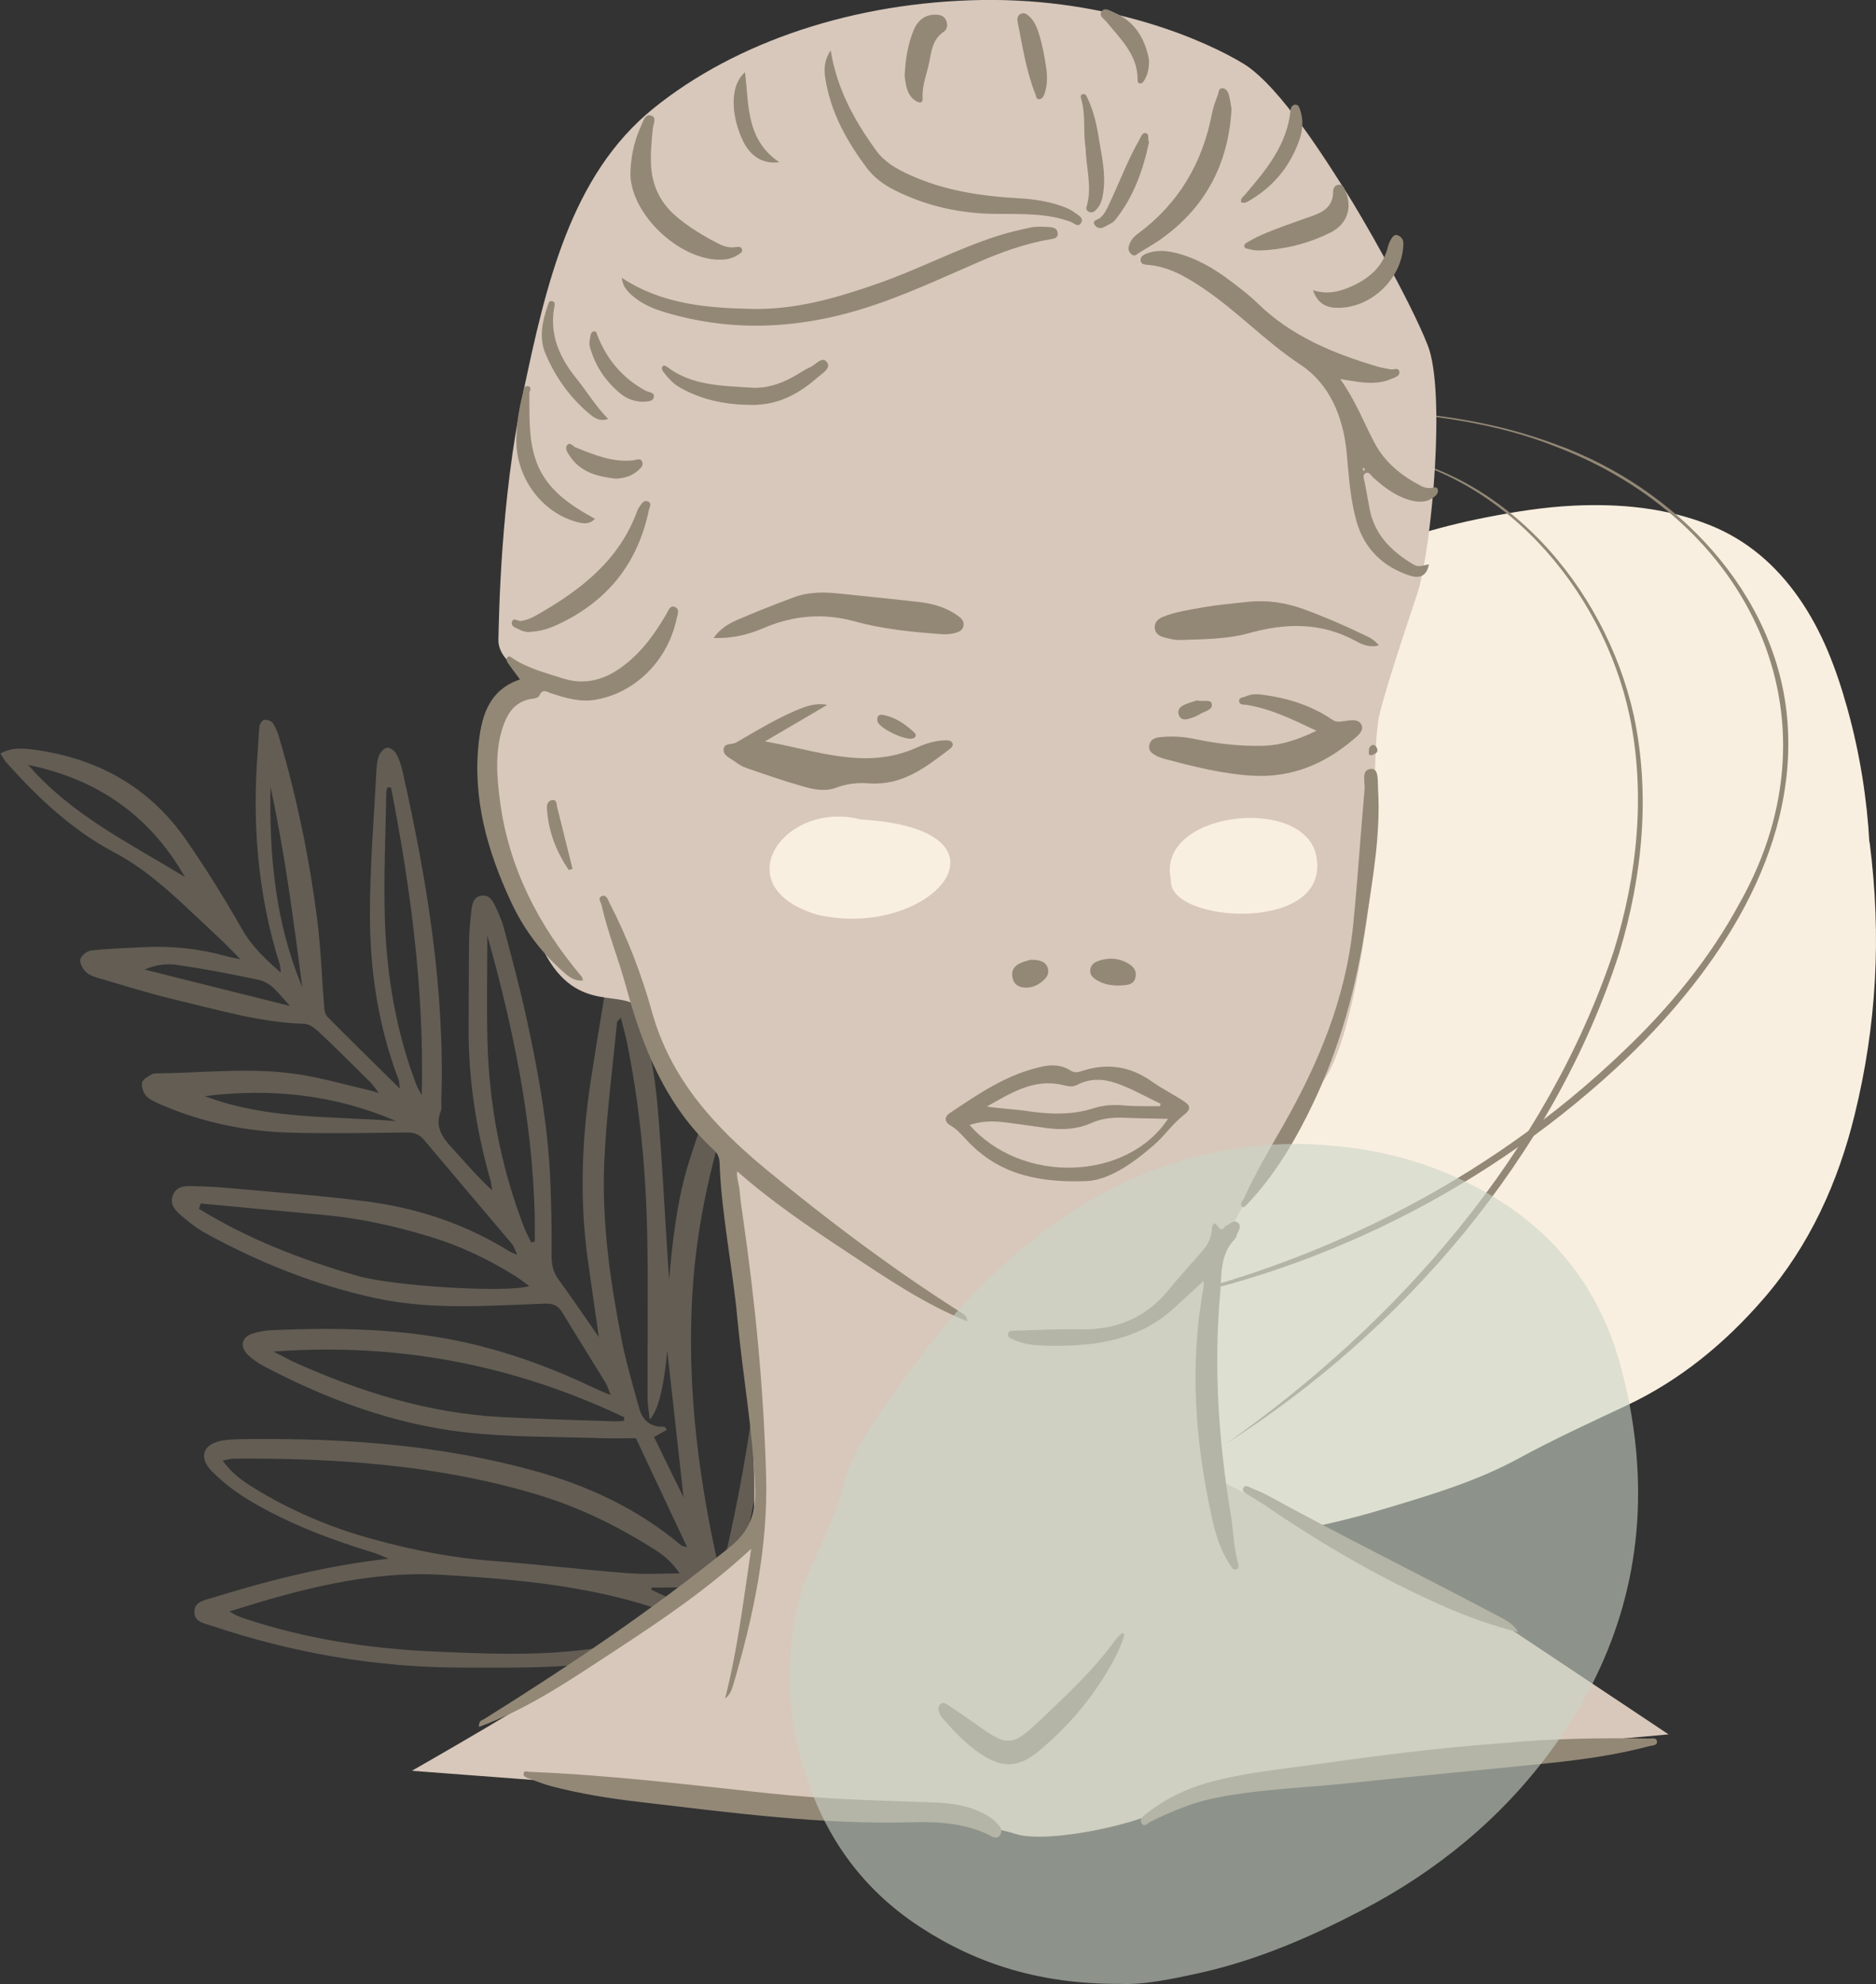 <?xml version="1.0" encoding="UTF-8"?> <svg xmlns="http://www.w3.org/2000/svg" viewBox="0 0 155.64 164.55"><rect x="0" y="0" width="155.64" height="164.55" fill="#333333" stroke="none"/> <defs> <style> .cls-1 { fill: #cad3c7; mix-blend-mode: multiply; opacity: .6; } .cls-1, .cls-2, .cls-3, .cls-4 { stroke-width: 0px; } .cls-5 { opacity: .5; } .cls-6 { isolation: isolate; } .cls-2 { fill: #f9efe0; } .cls-3 { fill: #d8c8bb; } .cls-4 { fill: #938876; } </style> </defs> <g class="cls-6"> <g id="Layer_2" data-name="Layer 2"> <g id="OBJECTS_1" data-name="OBJECTS 1"> <g> <g class="cls-5"> <path class="cls-4" d="m55.5,106.24c.3-3.38.67-6.75,1.69-9.98,1.23-3.89,2.72-7.71,4.1-11.55.02-.04.04-.08.07-.13.28-.54.48-1.26,1.26-1.14.78.12.74.87.85,1.47,1.3,6.92,1.39,13.91,1.16,20.91-.17,5.24-.55,10.46-1.5,15.62-.67,3.65-1.44,7.28-2.16,10.92-.09.47-.23.93-.27,1.4-.06.72.3,1.1,1.28,1.29-1.16.56-.39,1.58-.93,2.43-.27-.45-.53-.9-.83-1.41-2.45.43-4.93.81-7.39,1.32-4.84,1.01-9.73.93-14.63.91-7.05-.02-13.9-1.21-20.58-3.45-.63-.21-1.45-.3-1.49-1.1-.05-.92.84-1.04,1.5-1.24,4.67-1.44,9.39-2.66,14.6-3.24-.57-.24-.85-.38-1.14-.47-3.6-1.09-7.12-2.41-10.36-4.34-1.13-.67-2.21-1.5-3.14-2.43-1.18-1.18-.73-2.32.93-2.57.79-.12,1.61-.1,2.42-.11,7.88-.07,15.68.51,23.31,2.61,4.49,1.23,8.65,3.16,12.25,6.19.06.05.16.06.51.17-1.48-3.16-2.88-6.14-4.25-9.04-1.02,0-1.87.03-2.72,0-3.85-.14-7.72-.06-11.53-.5-5.86-.68-11.35-2.71-16.57-5.45-.5-.26-.99-.59-1.39-.99-.69-.68-.49-1.47.43-1.75.54-.17,1.12-.26,1.68-.28,5.43-.22,10.84-.14,16.18,1.08,3.63.83,7.1,2.12,10.45,3.72.37.18.76.33,1.38.6-.2-.49-.28-.79-.44-1.05-1.19-1.95-2.41-3.88-3.59-5.83-.37-.61-.81-.74-1.52-.71-4.65.17-9.33.54-13.93-.45-4.95-1.07-9.63-2.93-14.07-5.36-.66-.36-1.28-.82-1.86-1.31-.58-.48-1.26-1.02-.9-1.91.33-.82,1.16-.73,1.86-.71,1,.02,2,.08,2.99.17,3.83.36,7.68.61,11.49,1.13,4.13.57,8.04,1.9,11.61,4.13.12.07.26.11.61.26-.2-.42-.28-.71-.45-.91-2.42-2.87-4.86-5.73-7.28-8.61-.4-.48-.83-.64-1.47-.63-3.18.05-6.37.1-9.55.02-3.73-.1-7.36-.83-10.81-2.33-.43-.19-.91-.38-1.22-.71-.25-.27-.42-.77-.35-1.12.05-.27.49-.49.79-.68.15-.09.37-.08.56-.08,3.9-.05,7.8-.52,11.68.09,1.92.3,3.79.84,5.69,1.28.22.05.44.12.93.26-.36-.45-.52-.7-.73-.91-1.42-1.41-2.83-2.82-4.29-4.19-.32-.3-.78-.63-1.19-.64-3.6-.11-7.03-1.13-10.49-1.95-2.17-.51-4.3-1.18-6.45-1.81-.41-.12-.86-.25-1.15-.53-.27-.25-.54-.75-.47-1.06.07-.3.55-.69.88-.73,1.46-.16,2.94-.2,4.41-.28,2.35-.12,4.65.14,6.91.78.26.07.54.11,1.07.22-.57-.58-.95-.98-1.34-1.36-.93-.89-1.87-1.76-2.81-2.64-1.94-1.83-3.92-3.59-6.3-4.85-3.5-1.85-6.33-4.52-8.95-7.45-.18-.2-.31-.45-.51-.75.9-.52,1.8-.45,2.66-.34,5.31.68,9.67,3.06,12.75,7.5,1.65,2.38,3.19,4.85,4.62,7.37.8,1.41,1.89,2.46,3.24,3.64-.05-.38-.04-.54-.09-.69-1.84-5.8-2.3-11.74-1.82-17.78.05-.66.06-1.33.14-1.99.03-.19.24-.49.39-.51.24-.02.6.09.72.27.25.39.42.85.55,1.3,1.44,4.89,2.47,9.88,3.12,14.93.31,2.45.39,4.92.59,7.39.02.26.11.58.28.76,1.94,1.95,3.9,3.87,6,5.94-.06-.38-.05-.57-.11-.74-1.68-4.42-2.38-9.03-2.38-13.71,0-4.04.34-8.08.55-12.12.02-.38.08-.78.23-1.11.12-.26.42-.59.66-.6.25-.01.61.26.74.5.25.45.42.96.53,1.47,2.03,9.03,3.53,18.12,3.21,27.43,0,.24.05.5-.03.71-.57,1.39.2,2.31,1.06,3.24,1.03,1.11,2,2.28,3.19,3.36-.05-.28-.06-.56-.14-.83-1.19-4.19-1.85-8.45-1.81-12.82.02-2.38,0-4.76.04-7.14.01-.81.1-1.61.19-2.42.06-.53.16-1.1.79-1.22.71-.13,1,.45,1.24.97.26.56.51,1.13.67,1.73.62,2.34,1.26,4.68,1.78,7.05,1.02,4.6,1.88,9.23,2.07,13.96.08,2.04.12,4.09.1,6.14,0,.75.13,1.37.58,1.98,1.09,1.49,2.12,3.02,3.34,4.77-.32-2.26-.6-4.21-.88-6.17-.72-4.99-.56-9.97.19-14.94.32-2.12.66-4.23,1.02-6.34.14-.82.14-1.91,1.25-1.97,1.06-.06,1.29,1,1.56,1.79.98,2.8,1.5,5.71,1.75,8.65.36,4.27.57,8.55.85,12.82.03.5.07,1.01.1,1.51Zm-37.02,14.9c.73,1.04,1.61,1.66,2.52,2.22,3.13,1.95,6.5,3.36,10.04,4.32,3.21.88,6.46,1.52,9.79,1.77,3.74.28,7.47.73,11.21,1.02,1.44.11,2.9.02,4.35.02-.53-.77-1.13-1.36-1.82-1.81-3.12-2.02-6.44-3.66-10.01-4.73-8.19-2.46-16.6-3.03-25.09-2.98-.27,0-.53.08-.99.16Zm41.33,9.69c.12-.59.24-1.18.37-1.77,1.74-7.52,2.87-15.13,3.33-22.85.37-6.2.29-12.37-.67-18.51-.07-.43-.2-.85-.31-1.27-.68,1.36-1.13,2.7-1.59,4.04-1.88,5.47-3.16,11.06-3.5,16.85-.47,7.94.56,15.75,2.37,23.5Zm-1.31,4.5c0-.1.02-.2.03-.3-6.91-3.27-14.36-3.98-21.84-4.42-6.09-.36-11.88,1.22-17.65,3.03.42.29.84.46,1.27.6,5.04,1.67,10.24,2.48,15.53,2.72,4.27.19,8.56.38,12.81-.16,3.3-.41,6.57-.98,9.86-1.48Zm-6.99-50.94c-.22.27-.32.32-.32.39-.37,3.88-.89,7.75-1.06,11.64-.21,5.01.51,9.97,1.48,14.87.37,1.86.92,3.68,1.42,5.51.29,1.03.97,1.59,2.09,1.52.04,0,.1.12.2.26-.35.2-.69.39-1.06.6.8,1.64,1.57,3.21,2.45,5.01-.47-4.27-.91-8.22-1.35-12.17q-.43,4.64-1.45,5.7c-.08-.69-.19-1.23-.19-1.77-.01-4.42.06-8.85-.02-13.27-.1-5.48-.6-10.92-1.7-16.3-.13-.62-.31-1.23-.5-2Zm-34.85,15.41c-.05.15-.1.3-.16.45,4.08,2.51,8.51,4.22,13.11,5.55,3.02.88,12.46,1.44,14.3.86-.47-.34-.87-.66-1.3-.92-2.19-1.35-4.51-2.45-6.98-3.19-2.87-.87-5.78-1.52-8.78-1.79-3.4-.31-6.8-.63-10.2-.95Zm6.03,12.29c.76.39,1.24.66,1.74.89,5.45,2.45,11.08,4.21,17.09,4.54,3.17.17,6.35.25,9.53.36.24,0,.48-.03.72-.04,0-.1.01-.2.02-.3-9.09-4.31-18.66-6.21-29.1-5.45Zm17.74-34.48c0,2.9-.06,5.79.01,8.69.13,5.31,1.11,10.47,3.02,15.44.17.45.41.88.62,1.32.1-.04.19-.08.29-.11.1-8.67-1.62-17.06-3.93-25.33Zm-7.99-12.3c-.1,0-.19,0-.29-.01-.03.13-.1.25-.1.38-.06,3.42-.22,6.85-.13,10.27.13,4.82.91,9.56,2.65,14.09.11.27.28.52.42.78.21-8.65-.91-17.11-2.55-25.51Zm-17.1,7.42c-2.92-5.12-7.31-8.13-13-9.29,3.59,4.15,8.43,6.51,13,9.29Zm1.65,18.18c5.13,1.95,10.54,1.64,15.87,2.07-5.09-2.2-10.4-2.76-15.87-2.07Zm7.07-7.48c-.9-.96-1.49-1.91-2.55-2.15-2.22-.49-4.45-.9-6.7-1.24-.84-.13-1.74-.09-2.82.37,4.07,1.02,7.87,1.97,12.07,3.02Zm1.02-1.56c-.73-5.56-1.45-11.13-2.64-16.62-.11,5.7.4,11.3,2.64,16.62Zm34.23,52.43c-.28-.84-.43-1.43-.67-1.98-.12-.27-.41-.64-.64-.65-1.32-.05-2.64,0-3.96,0,0,.06.01.13.02.19,1.66.77,3.32,1.54,5.26,2.43Z"></path> </g> <path class="cls-2" d="m155.11,69.85c1.01,7.86.56,15.25-1.23,22.56-1.38,5.65-3.74,10.87-7.56,15.29-3.19,3.69-6.95,6.79-11.39,8.87-3,1.41-6.01,2.79-8.93,4.38-3.49,1.9-7.28,3.03-11.06,4.16-4.47,1.34-9.02,2.31-13.69,2.47-5.16.19-10.34.15-15.24-1.82-4.51-1.81-7.83-4.95-9.79-9.44-1.82-4.16-3.21-8.44-3.57-13-.02-.25-.05-.51-.08-.76-.6-4.63-.71-9.26-.16-13.9.55-4.69,1.23-9.35,3.11-13.74,2.17-5.05,5.15-9.52,9.28-13.18,3.55-3.15,7.51-5.67,11.75-7.81,4.89-2.48,9.7-5.14,14.74-7.3,3.86-1.65,7.85-2.91,12-3.72,2.39-.47,4.78-.85,7.19-.97,3.9-.19,7.77.16,11.44,1.64,3.04,1.23,5.42,3.3,7.3,5.98,1.97,2.81,3.14,5.95,4.05,9.22,1.05,3.76,1.63,7.59,1.82,11.08Z"></path> <path class="cls-4" d="m113.29,37.45c11.31,1.15,19.87,11.18,22.25,21.86,1.4,6.53.73,13.37-1.2,19.72-5.41,16.84-17.91,31.32-32.59,40.68,14.3-10.07,26.54-24.07,32.13-40.82,1.96-6.28,2.66-13.04,1.32-19.51-2.26-10.69-10.83-20.55-21.91-21.93h0Z"></path> <path class="cls-4" d="m113.7,34.08c5.24.12,10.5.94,15.43,2.79,9.8,3.54,18.38,12.29,19.17,23.04.79,10.78-5.76,20.5-13.18,27.7-11.4,10.91-26.16,18.29-41.74,20.8,15.28-3.09,29.98-10.34,41.32-21.24,3.78-3.59,7.14-7.67,9.62-12.26,8.78-15.56.74-31.8-15.27-37.88-4.86-1.94-10.29-2.64-15.37-2.96h0Z"></path> <g> <path class="cls-3" d="m117.66,49.01s-2.63,7.75-3.22,10.27c-.58,2.51-.34,11.14-.34,11.14,0,0-1.42,16.05-4.56,19.53-3.14,3.47-8.3,13.59-8.3,13.59,0,0-1.5,9.62-1.39,11.21.1,1.58,1.04,7.87,1.04,7.87l23.53,11.89,14.01,9.33s-30,2.64-32.94,3.54c-2.94.9-6.93.89-8.5,2.31-1.57,1.42-10.02,3.29-12.72,2.41-2.7-.88-12.32-2.2-12.86-2.35-.54-.14-37.24-2.89-37.24-2.89,0,0,12.25-6.97,13.58-8.29,1.33-1.32,13.4-7.27,14.59-11.71,1.19-4.44-2.37-31.25-2.37-31.25,0,0-5.44-9.62-6.76-11.74-1.31-2.11-5.26.52-8.08-4.95-2.82-5.46-5.61-13.05-4.8-16.98.8-3.93,3.87-5.72,3.87-5.72,0,0-2.9-1.22-2.85-3.17.05-1.94.17-11.54,2.05-20.46,1.88-8.91,3.93-18.04,10.81-23.6C61.08,3.44,70.92.16,81.5,0c10.58-.15,18.57,3.39,21.69,5.3,3.12,1.92,7.19,8.6,8.42,10.5s5.37,9.08,6.85,12.86c1.48,3.79.35,16.39-.8,20.34Z"></path> <path class="cls-4" d="m60.15,140.88c1.03-3.99,1.52-8.08,2.17-12.43-3.51,3.25-7.22,5.78-10.98,8.24-3.7,2.41-7.33,4.96-11.6,6.53-.04-.54.27-.55.43-.65,7.05-4.4,13.93-9.04,20.4-14.28,1.66-1.34,2.15-2.83,2.08-4.86-.18-4.74-1.04-9.41-1.48-14.12-.4-4.3-1.31-8.54-1.47-12.86-.02-.41-.13-.76-.43-1.03-4.03-3.7-5.96-8.54-7.35-13.66-.61-2.25-1.5-4.41-2.01-6.69-.06-.26-.36-.6.02-.75.38-.15.49.27.63.55,1.5,2.9,2.67,5.95,3.54,9.08,1.54,5.51,5.15,9.47,9.41,12.99,5.16,4.26,10.5,8.27,16.15,11.87.24.15.53.24.6.78-3.65-1.48-6.78-3.63-9.94-5.72-3.17-2.09-6.32-4.22-9.16-6.73-.08.45.16,1.07.21,1.7.06.67.15,1.33.25,2,1.04,7.16,1.74,14.36,1.94,21.59.16,5.89-1.05,11.57-2.69,17.18-.13.45-.27.91-.71,1.26Z"></path> <path class="cls-4" d="m111.2,31.45c1.25,1.75,1.93,3.56,2.82,5.25.87,1.66,2.25,2.75,3.87,3.6.29.15.59.21.93.16.17-.03.4-.12.47.16.05.21-.07.38-.21.51-.65.58-1.4.56-2.17.33-1.16-.34-2.1-1.06-2.99-1.86-.18-.16-.33-.5-.6-.37-.34.16-.14.5-.1.76.13.72.27,1.44.4,2.17.39,2.16,1.8,3.54,3.58,4.62.4.24.54.21,1.35.02-.17.89-.67,1.24-1.61.93-2.24-.74-3.77-2.24-4.41-4.53-.52-1.86-.63-3.78-.81-5.69-.28-2.95-1.43-5.68-3.81-7.25-2.94-1.94-5.31-4.51-8.22-6.44-1.39-.92-2.83-1.75-4.56-1.86-.25-.02-.47-.09-.5-.35-.04-.3.21-.46.44-.56.8-.33,1.62-.28,2.45-.08,1.71.42,3.2,1.29,4.58,2.34.76.58,1.54,1.16,2.22,1.83,2.81,2.75,6.31,4.18,9.99,5.27.33.1.69.14,1.03.22.26.06.67-.19.75.17.09.38-.34.48-.62.61-.87.39-1.8.39-2.72.27-.44-.06-.87-.13-1.55-.24Zm2.05,7.51c-.03-.06-.06-.11-.09-.17-.04.03-.1.06-.1.1,0,.05.04.11.07.16.04-.03.08-.06.12-.09Z"></path> <path class="cls-4" d="m124.65,144.57c3.82-.37,7.97-.46,12.13-.38.25,0,.62-.1.68.18.09.41-.37.38-.6.44-2.63.7-5.32,1.09-8.02,1.38-5.66.59-11.33,1.1-17,1.7-3.75.4-7.53.49-11.24,1.27-1.83.39-3.52,1.12-5.18,1.94-.23.11-.48.48-.71.11-.18-.29.08-.54.31-.73,1.52-1.21,3.22-2.06,5.08-2.6,2.84-.82,5.77-1.1,8.68-1.5,5.16-.73,10.33-1.41,15.86-1.81Z"></path> <path class="cls-4" d="m99.86,106.23c-.91.83-1.68,1.54-2.45,2.25-2.87,2.63-6.39,3.16-10.08,3.13-1.09,0-2.18-.04-3.2-.48-.22-.1-.55-.2-.5-.5.05-.31.41-.26.64-.27,1.76-.05,3.52-.15,5.28-.11,3.01.07,5.5-.92,7.42-3.29.83-1.02,1.71-1.99,2.58-2.97.52-.58.95-1.18.99-2.01.02-.39.16-.78.56-.21.32.45.45-.04.63-.12.32-.14.64-.49.95-.26.4.3.03.7-.07,1.04-.03.12-.09.25-.17.34-1.24,1.27-1.07,2.9-1.21,4.48-.55,6.17-.13,12.27.88,18.36.22,1.29.23,2.61.56,3.89.05.21.22.56-.12.66-.28.08-.41-.25-.54-.45-.77-1.17-1.17-2.49-1.46-3.83-1.4-6.31-1.87-12.65-.71-19.06.02-.12,0-.25.01-.59Z"></path> <path class="cls-4" d="m48.37,81.32c-.82.07-1.33-.44-1.83-.89-1.78-1.61-3.17-3.52-4.17-5.69-1.95-4.2-3.19-8.57-2.64-13.27.26-2.24.92-4.28,3.41-5.12-.37-.5-.71-.94-1.03-1.4-.09-.13-.11-.33,0-.45.15-.14.28,0,.41.09,1.27.84,2.73,1.21,4.16,1.67,1.76.56,3.34.17,4.81-.87,1.63-1.15,2.77-2.72,3.77-4.42.17-.28.3-.79.71-.64.46.17.24.64.16,1.01-.74,3.45-3.42,6.12-6.71,6.69-1.28.22-2.47-.13-3.66-.52-.37-.12-.76-.44-1.02.19-.05.13-.31.22-.49.24-1.51.17-2.18,1.21-2.58,2.5-.61,1.98-.45,3.99-.19,5.99.73,5.56,3.2,10.32,6.77,14.56.05.06.06.17.11.31Z"></path> <path class="cls-4" d="m43.94,146.95c6.72.26,13.38,1.09,20.05,1.8,4.52.48,9.06.58,13.59.74,1.28.05,2.55.22,3.73.77.47.22.91.47,1.28.83.3.29.66.63.39,1.07-.28.47-.69.14-1.01-.02-2.03-.96-4.21-1.07-6.39-1.01-7.58.2-15.06-.81-22.56-1.69-2.48-.29-4.94-.68-7.35-1.32-.64-.17-1.26-.43-1.89-.66-.17-.06-.39-.16-.34-.39.06-.26.32-.13.48-.12Z"></path> <path class="cls-4" d="m89.92,97.96c-4.3.14-7.37-.83-9.79-3.48-.39-.42-.77-.85-1.28-1.14-.48-.27-.52-.71-.09-1,2.41-1.62,4.82-3.28,7.74-3.89.81-.17,1.6-.13,2.31.33.3.19.56.17.9.06,2.08-.7,4.02-.44,5.83.84.83.59,1.76,1.05,2.61,1.61.51.34.81.61.03,1.21-.88.69-1.55,1.68-2.42,2.44-1.91,1.68-3.97,3.04-5.84,3.02Zm6.98-5.17c-1.3-.03-2.47-.04-3.64-.09-.94-.04-1.85.05-2.72.44-1.18.52-2.41.59-3.67.42-1.2-.16-2.4-.35-3.6-.49-.94-.11-1.88-.09-2.83.23,4.31,4.93,13.05,4.67,16.46-.51Zm-.66-1.05c.02-.07.03-.13.05-.2-1.23-.58-2.41-1.27-3.69-1.71-1.04-.36-2.19-.42-3.25.15-.37.2-.73.11-1.11.02-2.46-.61-4.39.67-6.37,1.77,1.12.18,2.23.21,3.32.37,1.88.28,3.74.36,5.58-.24.86-.28,1.75-.29,2.65-.21.93.08,1.88.04,2.81.05Z"></path> <path class="cls-4" d="m51.6,23.05c3.35,2.2,7.1,2.5,10.85,2.57,3.66.07,7.14-.96,10.56-2.17,3.29-1.16,6.38-2.8,9.71-3.87.91-.29,1.85-.52,2.78-.71.49-.1,1.02-.07,1.53-.04.3.02.68.07.72.49.05.47-.38.48-.66.53-2.06.36-4.01,1.06-5.92,1.89-2.58,1.12-5.13,2.3-7.78,3.26-5.8,2.11-11.68,2.72-17.7,1.05-1.05-.29-2.08-.63-2.96-1.31-.54-.42-1.06-.88-1.14-1.69Z"></path> <path class="cls-4" d="m109.23,60.61c-1.89-.89-3.74-1.82-5.81-2.15-.24-.04-.59.02-.62-.31-.02-.33.36-.3.57-.4.42-.19.87-.2,1.32-.14,2.08.27,4.06.87,5.81,2.06.34.24.63.19.99.14.53-.07,1.23-.24,1.47.32.22.51-.36.92-.73,1.24-2.41,2.04-5.17,3.16-8.37,2.96-2.47-.15-4.86-.76-7.24-1.39-.22-.06-.43-.13-.63-.23-.35-.18-.71-.39-.65-.85.06-.49.43-.68.88-.72.99-.11,1.98-.05,2.96.16,1.85.39,3.72.6,5.62.55,1.57-.04,2.99-.56,4.43-1.25Z"></path> <path class="cls-4" d="m68.61,58.47c-1.72,1.01-3.43,2.02-5.15,3.02,4.21.72,8.31,2.42,12.55.53.75-.34,1.55-.6,2.4-.62.21,0,.49,0,.6.21.13.25-.11.42-.27.55-1.96,1.5-3.91,3-6.61,2.81-.92-.07-1.85.01-2.74.35-.92.35-1.86.16-2.74-.09-1.6-.45-3.17-1-4.74-1.54-.36-.12-.69-.34-1-.57-.37-.27-.96-.48-.87-1.03.08-.49.7-.32,1.04-.51,1.63-.95,3.24-1.93,4.98-2.67.81-.34,1.62-.64,2.56-.45Z"></path> <path class="cls-4" d="m103.03,100.08c-.2-.28.07-.47.16-.67.94-2.07,2.09-4.02,3.22-5.99,2.97-5.2,5.25-10.65,5.85-16.68.38-3.75.61-7.52.95-11.27.06-.62-.34-1.7.6-1.7.6,0,.48,1.09.52,1.71.22,3.73-.45,7.38-1,11.05-.77,5.2-2.13,10.25-4.4,15-1.42,2.97-3.09,5.82-5.37,8.25-.11.12-.22.23-.35.33-.03.03-.11,0-.19-.02Z"></path> <path class="cls-4" d="m59.2,52.9c.58-.78,1.23-1.16,1.88-1.45,1.58-.69,3.19-1.32,4.8-1.92,1.22-.45,2.51-.44,3.79-.3,2.22.24,4.45.45,6.68.71,1.09.13,2.13.44,3.05,1.08.29.2.59.43.54.84-.06.47-.47.59-.84.67-.34.07-.7.09-1.05.06-2.39-.18-4.8-.41-7.11-1.05-2.63-.72-5.1-.51-7.57.54-1.26.54-2.58.89-4.18.83Z"></path> <path class="cls-4" d="m68.92,4.18c.52,3.24,2,5.87,3.79,8.33.69.95,1.71,1.52,2.77,2,2.9,1.32,5.99,1.77,9.13,1.94,1.08.06,2.16.22,3.2.55.49.16.97.34,1.38.65.27.21.72.41.52.8-.24.48-.62.04-.9-.06-2-.73-4.08-.63-6.15-.65-2.99-.02-5.83-.64-8.5-2-.86-.44-1.65-1.01-2.23-1.79-1.67-2.22-3-4.6-3.45-7.39-.13-.78-.12-1.56.45-2.4Z"></path> <path class="cls-4" d="m114.41,53.52c-.78.22-1.41-.07-1.92-.35-2.89-1.58-5.83-1.51-8.91-.65-1.84.51-3.8.49-5.72.56-.44.01-.88-.12-1.31-.23-.39-.1-.72-.33-.75-.77-.03-.49.3-.77.7-.93,1.05-.42,2.16-.57,3.26-.77,1.23-.22,2.47-.33,3.71-.46,1.62-.18,3.18.05,4.71.61,1.65.6,3.27,1.3,4.85,2.06.45.22.94.39,1.36.93Z"></path> <path class="cls-4" d="m93.29,135.55c-.31,1.09-.84,2.1-1.42,3.07-1.47,2.47-3.34,4.61-5.52,6.47-1.83,1.57-3.24,1.62-5.2.23-1.1-.78-2.02-1.76-2.91-2.77-.12-.14-.24-.31-.3-.48-.09-.24-.15-.52.06-.72.25-.25.49-.04.69.09.78.51,1.54,1.03,2.3,1.57,2.58,1.86,2.98,1.87,5.3-.34,2.22-2.12,4.49-4.2,6.29-6.72.14-.2.34-.35.52-.52.07.04.14.09.21.13Z"></path> <path class="cls-4" d="m125.94,135.36c-2.13-.54-4.16-1.26-6.13-2.13-5.17-2.27-10.03-5.1-14.69-8.27-.58-.4-1.19-.75-1.78-1.12-.18-.11-.3-.26-.17-.47.1-.16.27-.13.43-.06.52.24,1.07.43,1.57.71,6.22,3.41,12.59,6.55,18.86,9.87.71.38,1.49.7,1.92,1.47Z"></path> <path class="cls-4" d="m102.17,9.09c-.26,4.5-2.17,8.18-5.98,10.83-.55.38-1.14.7-1.71,1.06-.19.12-.34.32-.58.13-.22-.17-.32-.39-.25-.67.1-.47.4-.8.77-1.07,3.37-2.5,5.35-5.86,6.13-9.96.1-.53.3-1.04.49-1.55.08-.22.05-.58.41-.54.27.03.43.29.5.53.1.37.14.75.23,1.24Z"></path> <path class="cls-4" d="m52.3,14.53c.01-1.34.26-2.74.88-4.07.18-.39.31-1.03.83-.88.52.14.18.74.15,1.09-.1,1.08-.22,2.16-.13,3.25.13,1.61.81,2.94,2.04,4,1.1.94,2.33,1.68,3.62,2.33.44.22.9.32,1.39.24.19-.03.42-.05.48.2.06.23-.16.33-.31.43-.38.25-.79.38-1.25.41-3.35.23-7.56-3.53-7.7-7Z"></path> <path class="cls-4" d="m44.12,52.39c-.32.07-.7,0-1.04-.18-.26-.14-.71-.23-.61-.62.11-.43.48-.06.73-.09.53-.07.98-.28,1.42-.54,3.58-2.05,6.76-4.5,8.24-8.57.04-.12.1-.24.18-.34.18-.26.37-.63.74-.45.33.16.09.49.04.76-.88,4.17-3.2,7.23-7,9.17-.83.42-1.67.8-2.69.86Z"></path> <path class="cls-4" d="m62.78,33.58c-2.27.04-4.44-.32-6.44-1.48-.56-.33-.97-.82-1.36-1.33-.06-.08-.09-.27-.04-.35.11-.17.27-.09.41.01,2.06,1.57,4.53,1.55,6.94,1.72,1.24.09,2.4-.29,3.48-.88.5-.27.98-.61,1.5-.85.44-.2.96-.94,1.36-.35.32.47-.42.9-.8,1.23-1.44,1.27-3.06,2.19-5.05,2.27Z"></path> <path class="cls-4" d="m105.26,20.73c-.54.03-1.08.1-1.62-.07-.15-.05-.35-.01-.4-.2-.06-.23.16-.31.32-.41.96-.57,2.01-.95,3.06-1.34.75-.27,1.5-.54,2.25-.8.96-.34,1.73-.82,1.73-2,0-.27.11-.58.5-.59.34-.01.4.26.5.49.63,1.39.19,2.77-1.22,3.48-1.61.8-3.33,1.28-5.13,1.44Z"></path> <path class="cls-4" d="m49.36,43.04c-.38.37-.78.42-1.3.3-3.02-.69-5.3-3.69-5.22-6.96.03-1.28.22-2.54.55-3.78.06-.21.03-.61.38-.57.43.05.14.4.15.61.02,1.72-.07,3.45.41,5.14.75,2.64,2.76,4,5.03,5.25Z"></path> <path class="cls-4" d="m75.05,6.32c.06-1.24.23-2.57.75-3.82.34-.82.97-1.34,1.93-1.28.33.02.63.14.77.48.14.36.1.73-.22.95-.8.54-.99,1.38-1.13,2.23-.18,1.09-.67,2.11-.61,3.27.03.54-.42.34-.67.15-.61-.47-.72-1.17-.81-1.97Z"></path> <path class="cls-4" d="m108.94,24.07c1.27.41,2.34.08,3.38-.41,1.38-.66,2.44-1.62,2.82-3.17.05-.21.14-.43.25-.62.12-.22.3-.47.59-.35.27.11.45.34.45.67-.03,2.78-2.54,5.3-5.35,5.34-.95.02-1.74-.28-2.15-1.46Z"></path> <path class="cls-4" d="m50.47,34.74c-.7.25-1.16-.08-1.55-.4-1.62-1.35-2.83-3.04-3.65-4.97-.57-1.33-.29-2.69.17-4.01.06-.16.09-.43.34-.39.32.05.24.31.2.53-.4,2.29.45,4.17,1.85,5.9.87,1.08,1.59,2.29,2.62,3.34Z"></path> <path class="cls-4" d="m90.07,12.29c-.23-1.28.03-2.7-.37-4.08-.04-.15-.09-.35.12-.4.24-.06.33.16.4.32.51,1.07.77,2.23.95,3.38.24,1.47.59,2.95.36,4.47-.08.55-.21,1.06-.63,1.46-.18.17-.38.24-.61.1-.14-.09-.2-.22-.14-.4.47-1.59-.03-3.17-.09-4.86Z"></path> <path class="cls-4" d="m102.97,16.79c-.07-.33.15-.45.29-.61,1.77-2.07,3.52-4.15,3.81-7.03.02-.23.13-.46.39-.47.28-.01.33.24.41.45.28.83.21,1.66-.06,2.45-.78,2.26-2.24,3.99-4.33,5.16-.08.05-.18.06-.27.08-.06,0-.12-.01-.23-.03Z"></path> <path class="cls-4" d="m95.33,11.77c-.49,2.32-1.28,4.59-2.85,6.52-.19.23-.53.33-.8.5-.32.2-.68.16-.86-.13-.24-.4.22-.41.42-.57.42-.33.61-.81.83-1.27.83-1.76,1.51-3.59,2.48-5.28.12-.21.21-.55.5-.5.34.06.14.43.26.73Z"></path> <path class="cls-4" d="m86.83,5.91c.07.64.03,1.28-.18,1.89-.07.2-.2.44-.46.43-.24,0-.23-.28-.29-.43-.77-1.9-1.06-3.93-1.46-5.92-.06-.28-.07-.6.26-.74.31-.13.55.07.76.28.34.35.54.78.69,1.24.34,1.06.54,2.16.69,3.27Z"></path> <path class="cls-4" d="m53.27,33.32c-.59-.02-1.23-.22-1.76-.65-1.27-1.03-2.15-2.34-2.58-3.94-.09-.34.03-.63.07-.94.02-.15.13-.32.31-.31.2,0,.2.2.26.35.78,1.99,2.09,3.54,3.98,4.57.26.14.75.12.7.51-.06.41-.52.38-.97.41Z"></path> <path class="cls-4" d="m64.65,13.45c-1.32.18-2.36-.44-3-1.74-.89-1.82-1.25-4.5.16-5.72.33,2.71.08,5.6,2.84,7.46Z"></path> <path class="cls-4" d="m51.11,39.7c-1.39-.16-2.95-.45-3.9-1.97-.15-.24-.4-.6-.11-.86.23-.2.43.15.66.24,1.54.62,3.07,1.25,4.79,1.07.24-.03.62-.24.74.15.1.3-.17.53-.39.72-.45.38-.97.6-1.78.65Z"></path> <path class="cls-4" d="m95.32,4.91c.03.64-.06,1.22-.39,1.76-.08.13-.17.28-.37.25-.17-.03-.18-.17-.18-.29.02-2.08-1.42-3.39-2.59-4.83-.21-.25-.66-.48-.39-.86.26-.35.66-.06.96.06,1.74.73,2.61,2.13,2.96,3.91Z"></path> <path class="cls-4" d="m93.05,81.73c-.75.03-1.47-.06-2.12-.48-.31-.2-.55-.46-.47-.87.06-.35.3-.55.62-.67.79-.29,1.57-.28,2.33.09.52.26.94.62.79,1.27-.13.59-.65.63-1.15.65Z"></path> <path class="cls-4" d="m85.47,79.6c.66,0,1.25.07,1.45.66.2.6-.24,1.01-.71,1.32-.29.2-.63.31-.98.33-.55.02-1.03-.14-1.2-.72-.18-.61.06-1.07.63-1.32.29-.13.6-.2.82-.27Z"></path> <path class="cls-4" d="m47.18,72.14c-1.06-1.55-1.71-3.26-1.81-5.17-.01-.28.14-.6.48-.62.37-.02.31.35.37.57.43,1.71.85,3.43,1.28,5.14-.1.03-.21.06-.31.09Z"></path> <path class="cls-4" d="m72.78,59.68c0-.42.28-.44.59-.37.96.21,1.74.76,2.45,1.41.17.15.27.4-.07.52-.59.21-2.71-.79-2.93-1.36-.02-.06-.03-.12-.05-.19Z"></path> <path class="cls-4" d="m99.27,58.08c.45.15,1.15-.11,1.25.25.16.55-.56.64-.94.88-.27.17-.57.29-.87.38-.34.1-.73.16-.9-.27-.16-.4.06-.69.41-.85.34-.16.71-.26,1.06-.38Z"></path> <path class="cls-4" d="m114.27,62.13c.05.3-.17.38-.38.47-.18.08-.33.04-.33-.18,0-.25.02-.55.31-.63.2-.05.33.15.4.34Z"></path> </g> <path class="cls-1" d="m92.87,164.53c-6.41.03-11.71-1.57-16.51-4.7-5.68-3.69-8.89-9.04-10.3-15.55-.38-1.75-.59-3.54-.56-5.29.04-2.96.42-5.93,1.64-8.69,1.04-2.36,2.21-4.64,2.86-7.19.79-3.11,2.84-5.68,4.69-8.3,2.19-3.1,4.54-6.09,7.28-8.72,5.37-5.16,11.49-9.07,18.95-10.55,2.72-.54,5.42-.77,8.22-.62,3.47.19,6.81.8,10.01,2.03,7.84,3.03,13.22,8.36,15.38,16.61.67,2.56,1.12,5.13,1.29,7.8.59,8.85-1.97,16.8-7.15,23.84-4.12,5.6-9.45,9.98-15.68,13.22-4.25,2.22-8.63,4.12-13.34,5.18-2.44.55-4.89,1.04-6.78.93Z"></path> <path class="cls-2" d="m71.39,67.96c13.84.81,5.9,10.08-3.59,7.9-7.77-2.32-2.76-9.52,3.59-7.9Z"></path> <path class="cls-2" d="m97.15,72.99c-1.32-5.6,10.59-7.05,11.98-2.3,1.79,6.83-12.31,5.93-11.98,2.3Z"></path> </g> </g> </g> </g> </svg> 